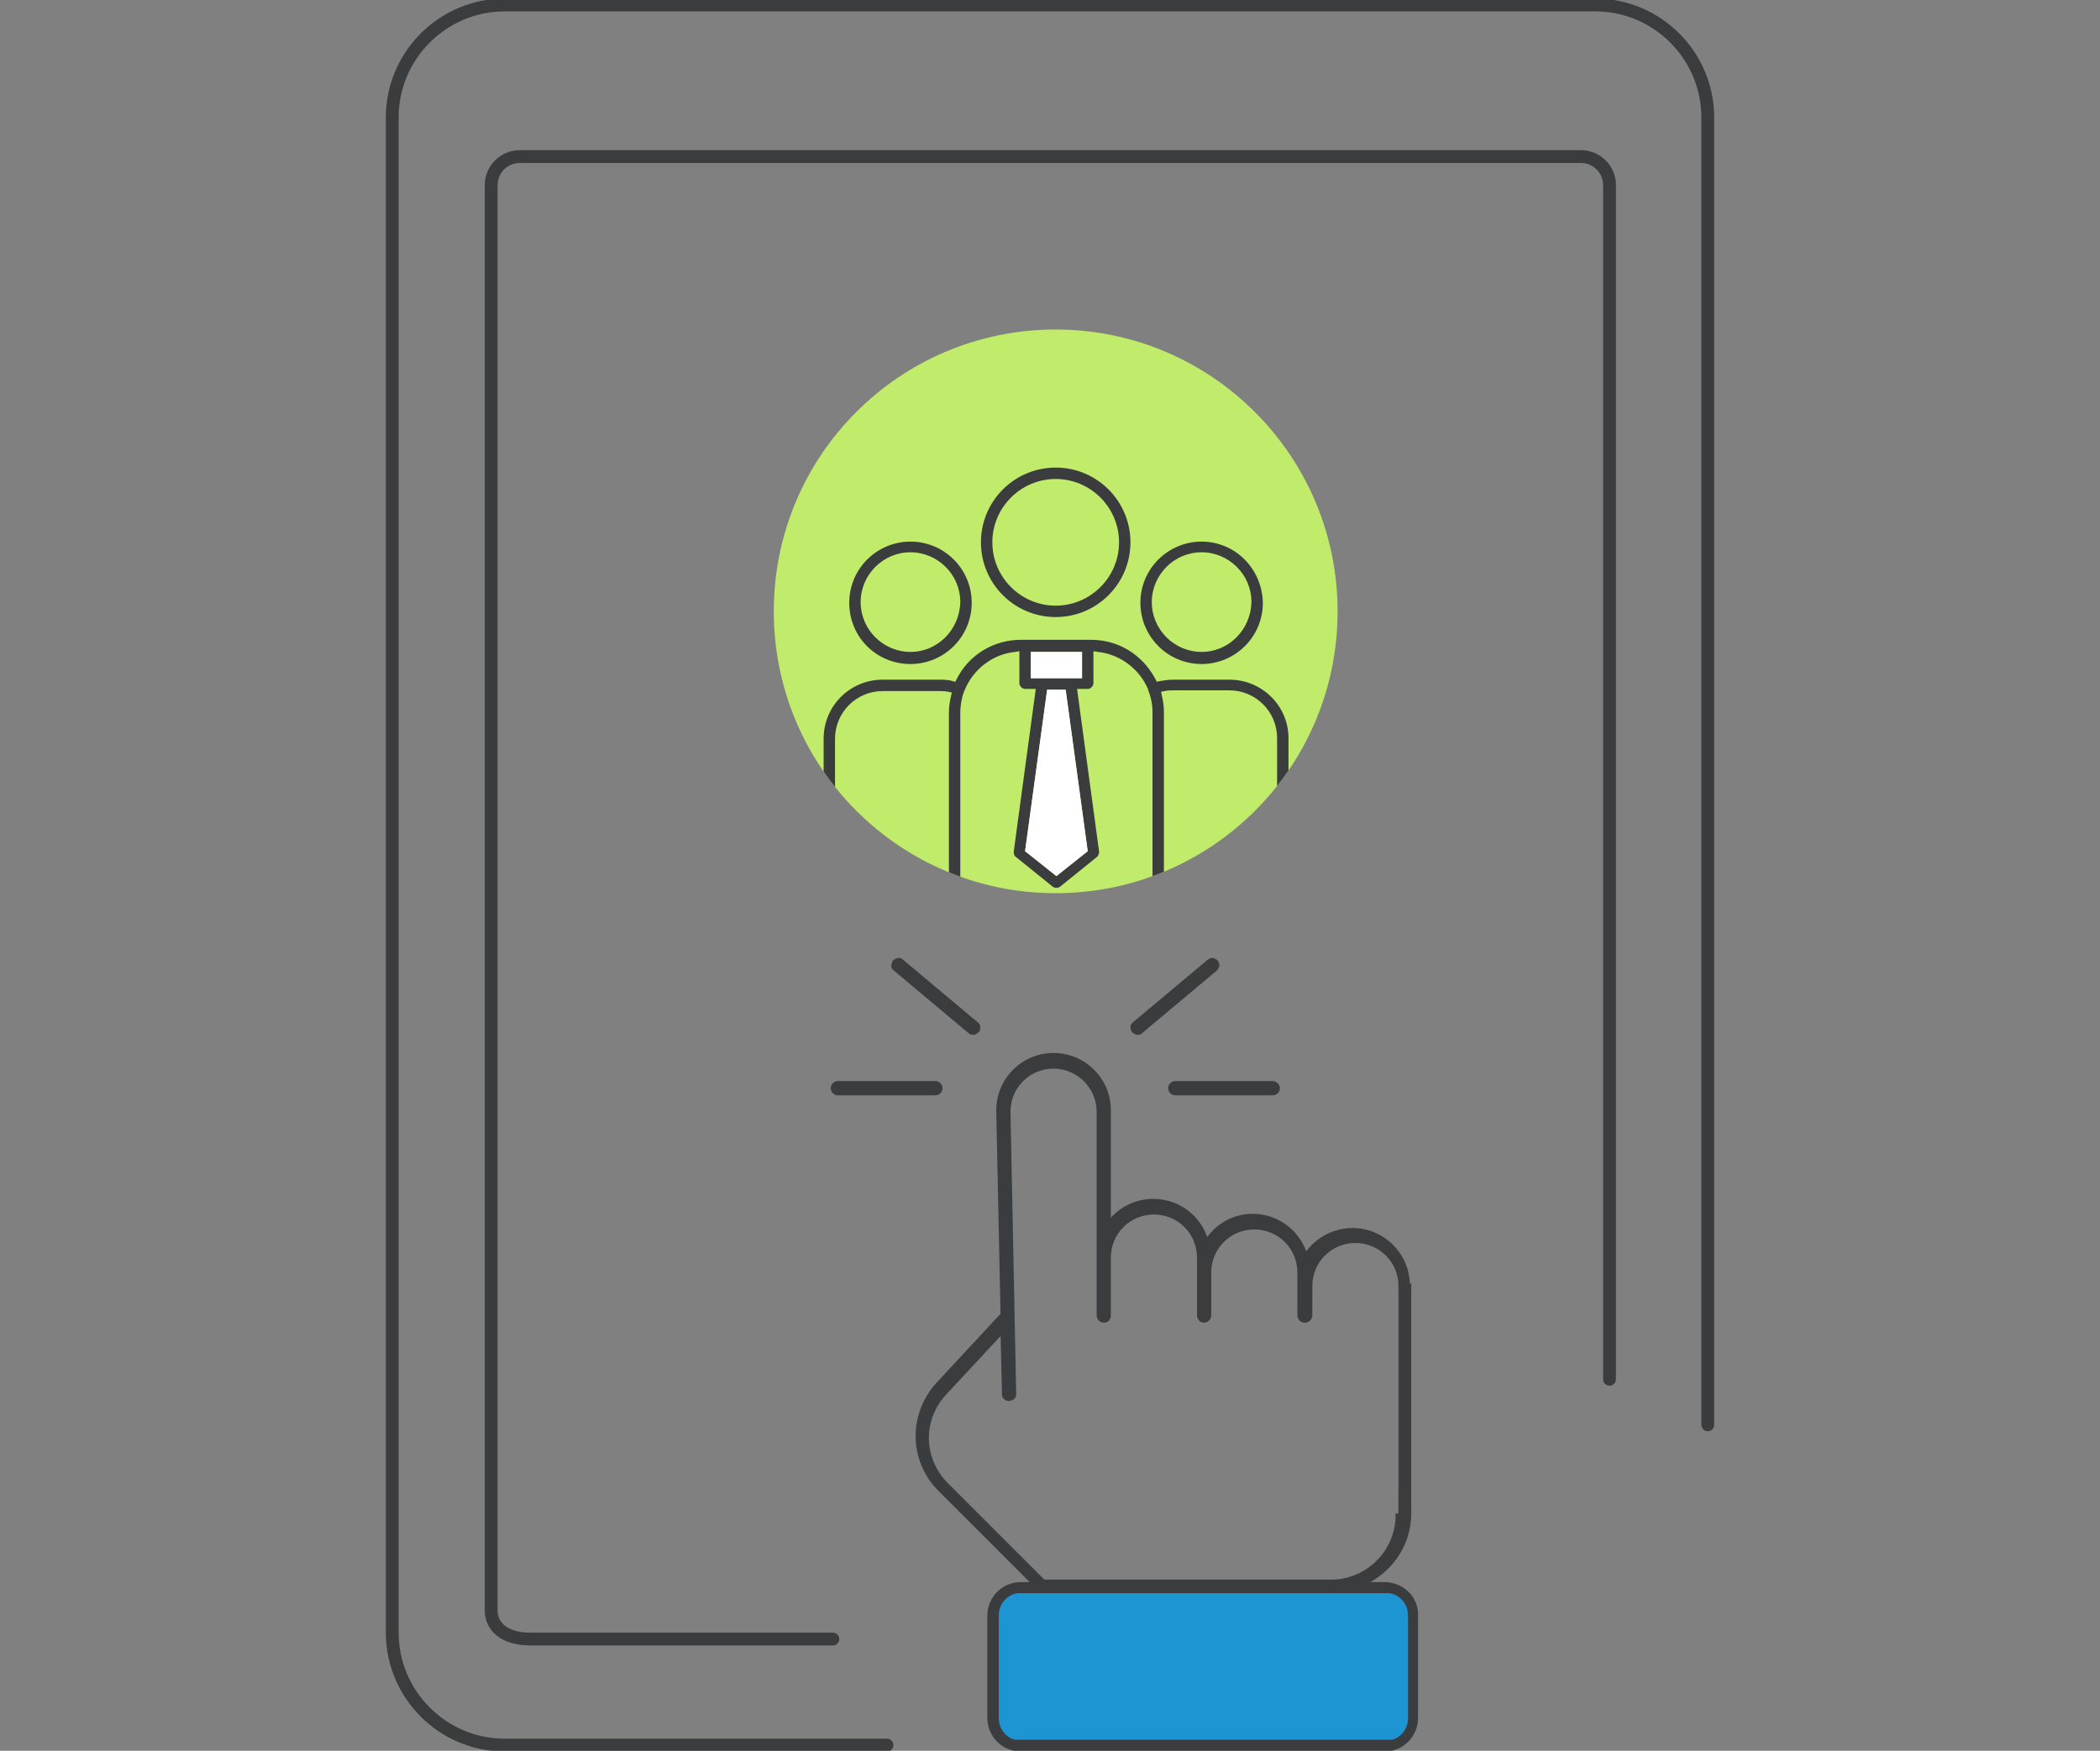 <?xml version="1.0" encoding="utf-8"?>
<!-- Generator: Adobe Illustrator 21.1.0, SVG Export Plug-In . SVG Version: 6.00 Build 0)  -->
<svg version="1.1" id="Calque_1" xmlns="http://www.w3.org/2000/svg" xmlns:xlink="http://www.w3.org/1999/xlink" x="0px" y="0px"
	 viewBox="0 0 295 246" style="enable-background:new 0 0 295 246;" xml:space="preserve">
<rect x="0" y="0" width="295" height="246" fill="#808080" stroke="none"/>
<style type="text/css">
	.st0{clip-path:url(#SVGID_2_);fill:#1E95D3;}
	.st1{clip-path:url(#SVGID_2_);fill:none;stroke:#3A3C3D;stroke-width:0.5;stroke-miterlimit:10;}
	.st2{clip-path:url(#SVGID_2_);fill:#3A3C3D;}
	.st3{clip-path:url(#SVGID_2_);fill:#C1EB6B;}
	.st4{clip-path:url(#SVGID_4_);fill:#3A3C3D;}
	.st5{clip-path:url(#SVGID_6_);fill:#FFFFFF;}
	
		.st6{clip-path:url(#SVGID_6_);fill:none;stroke:#3A3C3D;stroke-width:1.8;stroke-linecap:round;stroke-linejoin:round;stroke-miterlimit:10;}
	.st7{clip-path:url(#SVGID_6_);fill:#3A3C3D;}
	.st8{clip-path:url(#SVGID_6_);fill:none;stroke:#3A3C3D;stroke-width:0.5;stroke-miterlimit:10;}
</style>
<g>
	<defs>
		<rect id="SVGID_1_" x="54.2" y="-0.2" width="186.6" height="246.4"/>
	</defs>
	<clipPath id="SVGID_2_">
		<use xlink:href="#SVGID_1_"  style="overflow:visible;"/>
	</clipPath>
	<path class="st0" d="M139.4,226.7c0-1.7,1.4-3.1,3.1-3.1h53.1c1.7,0,3.1,1.4,3.1,3.1v14.9c0,1.7-1.4,3.1-3.1,3.1h-53.1
		c-1.7,0-3.1-1.4-3.1-3.1V226.7z"/>
	<path class="st1" d="M139.4,226.7c0-1.7,1.4-3.1,3.1-3.1h53.1c1.7,0,3.1,1.4,3.1,3.1v14.9c0,1.7-1.4,3.1-3.1,3.1h-53.1
		c-1.7,0-3.1-1.4-3.1-3.1V226.7z"/>
	<path class="st2" d="M131.4,151.9h-13.7c-0.5,0-1,0.4-1,1c0,0.5,0.4,1,1,1h13.7c0.5,0,1-0.4,1-1C132.4,152.4,132,151.9,131.4,151.9
		"/>
	<path class="st2" d="M125.2,135.7c0,0.3,0.1,0.5,0.4,0.7l10.5,8.8c0.2,0.2,0.5,0.2,0.7,0.2c0.1,0,0.2,0,0.3-0.1
		c0.2-0.1,0.3-0.2,0.4-0.3c0.2-0.2,0.2-0.5,0.2-0.7c0-0.3-0.1-0.5-0.4-0.7l-10.5-8.8c-0.2-0.2-0.4-0.2-0.6-0.2
		c-0.3,0-0.6,0.2-0.8,0.4C125.3,135.2,125.2,135.5,125.2,135.7"/>
	<path class="st2" d="M178.8,151.9h-13.7c-0.5,0-1,0.4-1,1c0,0.5,0.4,1,1,1h13.7c0.5,0,1-0.4,1-1
		C179.8,152.4,179.3,151.9,178.8,151.9"/>
	<path class="st2" d="M158.8,144.3c0,0.3,0.1,0.5,0.2,0.7c0.1,0.1,0.2,0.2,0.4,0.3c0.1,0,0.2,0.1,0.3,0.1c0.3,0,0.5,0,0.7-0.2
		l10.5-8.8c0.2-0.2,0.3-0.4,0.4-0.7c0-0.3-0.1-0.5-0.2-0.7c-0.2-0.2-0.4-0.3-0.7-0.4c-0.4,0-0.5,0.1-0.7,0.2l-10.5,8.8
		C158.9,143.8,158.8,144.1,158.8,144.3"/>
	<path class="st3" d="M187.9,85.9c0,21.9-17.7,39.6-39.6,39.6c-21.9,0-39.6-17.7-39.6-39.6c0-21.9,17.7-39.6,39.6-39.6
		C170.2,46.3,187.9,64.1,187.9,85.9"/>
	<path class="st2" d="M148.3,65.7c-5.8,0-10.5,4.7-10.5,10.5c0,5.8,4.7,10.5,10.5,10.5c5.8,0,10.5-4.7,10.5-10.5
		C158.8,70.4,154.1,65.7,148.3,65.7 M148.3,85.1c-4.9,0-8.9-4-8.9-8.9c0-4.9,4-8.9,8.9-8.9c4.9,0,8.9,4,8.9,8.9
		C157.2,81.1,153.2,85.1,148.3,85.1"/>
	<path class="st2" d="M127.9,76.1c-4.7,0-8.6,3.8-8.6,8.6s3.8,8.6,8.6,8.6c4.7,0,8.6-3.8,8.6-8.6S132.6,76.1,127.9,76.1 M127.9,91.6
		c-3.8,0-7-3.1-7-7c0-3.8,3.1-7,7-7c3.8,0,7,3.1,7,7C134.8,88.5,131.7,91.6,127.9,91.6"/>
	<path class="st2" d="M168.8,76.1c-4.7,0-8.6,3.8-8.6,8.6c0,4.7,3.8,8.6,8.6,8.6c4.7,0,8.6-3.8,8.6-8.6
		C177.3,79.9,173.5,76.1,168.8,76.1 M168.8,91.6c-3.8,0-7-3.1-7-7c0-3.8,3.1-7,7-7c3.8,0,7,3.1,7,7
		C175.7,88.5,172.6,91.6,168.8,91.6"/>
</g>
<g>
	<defs>
		<path id="SVGID_3_" d="M108.7,85.9c0,21.9,17.7,39.6,39.6,39.6c21.9,0,39.6-17.7,39.6-39.6c0-21.9-17.7-39.6-39.6-39.6
			C126.4,46.3,108.7,64.1,108.7,85.9"/>
	</defs>
	<clipPath id="SVGID_4_">
		<use xlink:href="#SVGID_3_"  style="overflow:visible;"/>
	</clipPath>
	<path class="st4" d="M172.7,95.5h-7.9c-0.6,0-1.3,0.1-1.9,0.2l-0.4,0.1l-0.2-0.4c-1.8-3.4-5.2-5.5-9-5.5h-9.9c-3.8,0-7.3,2.1-9,5.5
		l-0.2,0.4l-0.4-0.1c-0.6-0.2-1.3-0.2-2-0.2H124c-4.6,0-8.3,3.7-8.3,8.3v22.1c0,0.4,0.4,0.8,0.8,0.8c0.4,0,0.8-0.4,0.8-0.8v-22.1
		c0-3.7,3-6.7,6.7-6.7h7.9c0.4,0,0.8,0,1.3,0.1l0.5,0.1l-0.1,0.5c-0.2,0.8-0.3,1.6-0.3,2.3v25.7c0,0.4,0.4,0.8,0.8,0.8
		c0.4,0,0.8-0.4,0.8-0.8v-25.7c0-1,0.2-2,0.5-2.9l0.1-0.2c1.2-3,4-5.1,7.1-5.4l0.6-0.1v4.5c0,0.4,0.4,0.8,0.8,0.8h1.5l-3.1,22.9
		c0,0.3,0.1,0.6,0.3,0.7l5.2,4.2c0.3,0.2,0.7,0.2,1,0l5.2-4.2c0.2-0.2,0.3-0.5,0.3-0.7l-3.1-22.9h1.5c0.4,0,0.8-0.4,0.8-0.8v-4.5
		l0.6,0.1c3.1,0.3,5.9,2.4,7.1,5.3l0,0c0,0.1,0,0.1,0,0.1c0.4,1,0.6,2,0.6,3.1v25.7c0,0.4,0.4,0.8,0.8,0.8c0.4,0,0.8-0.4,0.8-0.8
		v-25.7c0-0.8-0.1-1.6-0.3-2.4l-0.1-0.5l0.5-0.1c0.4-0.1,0.8-0.1,1.2-0.1h7.9c3.7,0,6.7,3,6.7,6.7v22.1c0,0.4,0.4,0.8,0.8,0.8
		c0.4,0,0.8-0.4,0.8-0.8v-22.1C181,99.2,177.3,95.5,172.7,95.5 M149.7,96.9l3.1,22.7l-4.4,3.5l-4.4-3.5l3.1-22.7H149.7z M152,95.3
		h-7.2v-3.7h7.2V95.3z"/>
</g>
<g>
	<defs>
		<rect id="SVGID_5_" x="54.2" y="-0.2" width="186.6" height="246.4"/>
	</defs>
	<clipPath id="SVGID_6_">
		<use xlink:href="#SVGID_5_"  style="overflow:visible;"/>
	</clipPath>
	<path class="st5" d="M149.7,96.9l3.1,22.7l-4.4,3.5l-4.4-3.5l3.1-22.7H149.7z M152,95.3h-7.2v-3.7h7.2V95.3z"/>
	<path class="st6" d="M226.1,193.8V26c0-2.2-1.8-4-4-4H73c-2.2,0-4,1.8-4,4v200.3c0,2.2,1.8,4,5.5,4h42.5"/>
	<path class="st6" d="M239.9,200.2V16.5c0-8.7-7.1-15.8-15.8-15.8H70.9c-8.7,0-15.8,7.1-15.8,15.8v212.9c0,8.7,7.1,15.8,15.8,15.8
		h53.7"/>
	<path class="st7" d="M194.5,222.3h-51.1c-2.6,0-4.7,2.1-4.7,4.7v14.4c0,2.6,2.1,4.7,4.7,4.7h51.1c2.6,0,4.7-2.1,4.7-4.7V227
		C199.3,224.4,197.1,222.3,194.5,222.3 M197.8,241.4c0,1.8-1.4,3.2-3.2,3.2h-51.1c-1.8,0-3.2-1.4-3.2-3.2V227c0-1.8,1.4-3.2,3.2-3.2
		h51.1c1.8,0,3.2,1.4,3.2,3.2V241.4z"/>
	<path class="st7" d="M197.8,180.6c0-4.3-3.5-7.8-7.8-7.8c-2.4,0-4.6,1.1-6.1,2.9l-0.5,0.6l-0.3-0.8c-1.2-2.8-4-4.7-7.1-4.7
		c-2.3,0-4.5,1-6,2.9l-0.5,0.6l-0.3-0.8c-1.2-2.9-4-4.8-7.2-4.8c-2,0-4,0.8-5.4,2.2l-0.8,0.8v-15.7c0-4.3-3.5-7.8-7.8-7.8
		c-4.3,0-7.8,3.5-7.8,7.8l0.6,28.7l-9,9.7c-4,4.3-3.9,10.9,0.3,15l13.8,13.8c0.1,0.1,0.2,0.2,0.4,0.2l0.2,0l0,0l0.1,0l40.6,0
		c5.9,0,10.8-4.8,10.8-10.8V180.6z M196.3,212.9c0,5.1-4.2,9.3-9.3,9.3h-40.4l-13.6-13.6c-3.6-3.6-3.7-9.2-0.2-12.9l8-8.6l0.2,8.8
		c0,0.4,0.3,0.7,0.7,0.7c0.2,0,0.4-0.1,0.6-0.2c0.1-0.1,0.2-0.3,0.2-0.5l-0.8-39.7c0-3.5,2.8-6.3,6.3-6.3c3.4,0,6.3,2.8,6.3,6.3
		v28.6c0,0.4,0.3,0.8,0.8,0.8c0.4,0,0.7-0.3,0.7-0.8v-8.1c0-3.5,2.8-6.3,6.3-6.3s6.3,2.8,6.3,6.3v8.1c0,0.4,0.3,0.8,0.7,0.8
		c0.4,0,0.8-0.3,0.8-0.8v-6c0-3.5,2.8-6.3,6.3-6.3s6.3,2.8,6.3,6.3v6c0,0.4,0.3,0.8,0.8,0.8c0.4,0,0.8-0.3,0.8-0.8v-4.1
		c0-3.5,2.8-6.3,6.3-6.3c3.5,0,6.3,2.8,6.3,6.3V212.9z"/>
	<path class="st8" d="M197.8,180.6c0-4.3-3.5-7.8-7.8-7.8c-2.4,0-4.6,1.1-6.1,2.9l-0.5,0.6l-0.3-0.8c-1.2-2.8-4-4.7-7.1-4.7
		c-2.3,0-4.5,1-6,2.9l-0.5,0.6l-0.3-0.8c-1.2-2.9-4-4.8-7.2-4.8c-2,0-4,0.8-5.4,2.2l-0.8,0.8v-15.7c0-4.3-3.5-7.8-7.8-7.8
		c-4.3,0-7.8,3.5-7.8,7.8l0.6,28.7l-9,9.7c-4,4.3-3.9,10.9,0.3,15l13.8,13.8c0.1,0.1,0.2,0.2,0.4,0.2l0.2,0l0,0l0.1,0l40.6,0
		c5.9,0,10.8-4.8,10.8-10.8V180.6z M196.3,212.9c0,5.1-4.2,9.3-9.3,9.3h-40.4l-13.6-13.6c-3.6-3.6-3.7-9.2-0.2-12.9l8-8.6l0.2,8.8
		c0,0.4,0.3,0.7,0.7,0.7c0.2,0,0.4-0.1,0.6-0.2c0.1-0.1,0.2-0.3,0.2-0.5l-0.8-39.7c0-3.5,2.8-6.3,6.3-6.3c3.4,0,6.3,2.8,6.3,6.3
		v28.6c0,0.4,0.3,0.8,0.8,0.8c0.4,0,0.7-0.3,0.7-0.8v-8.1c0-3.5,2.8-6.3,6.3-6.3s6.3,2.8,6.3,6.3v8.1c0,0.4,0.3,0.8,0.7,0.8
		c0.4,0,0.8-0.3,0.8-0.8v-6c0-3.5,2.8-6.3,6.3-6.3s6.3,2.8,6.3,6.3v6c0,0.4,0.3,0.8,0.8,0.8c0.4,0,0.8-0.3,0.8-0.8v-4.1
		c0-3.5,2.8-6.3,6.3-6.3c3.5,0,6.3,2.8,6.3,6.3V212.9z"/>
</g>
</svg>
